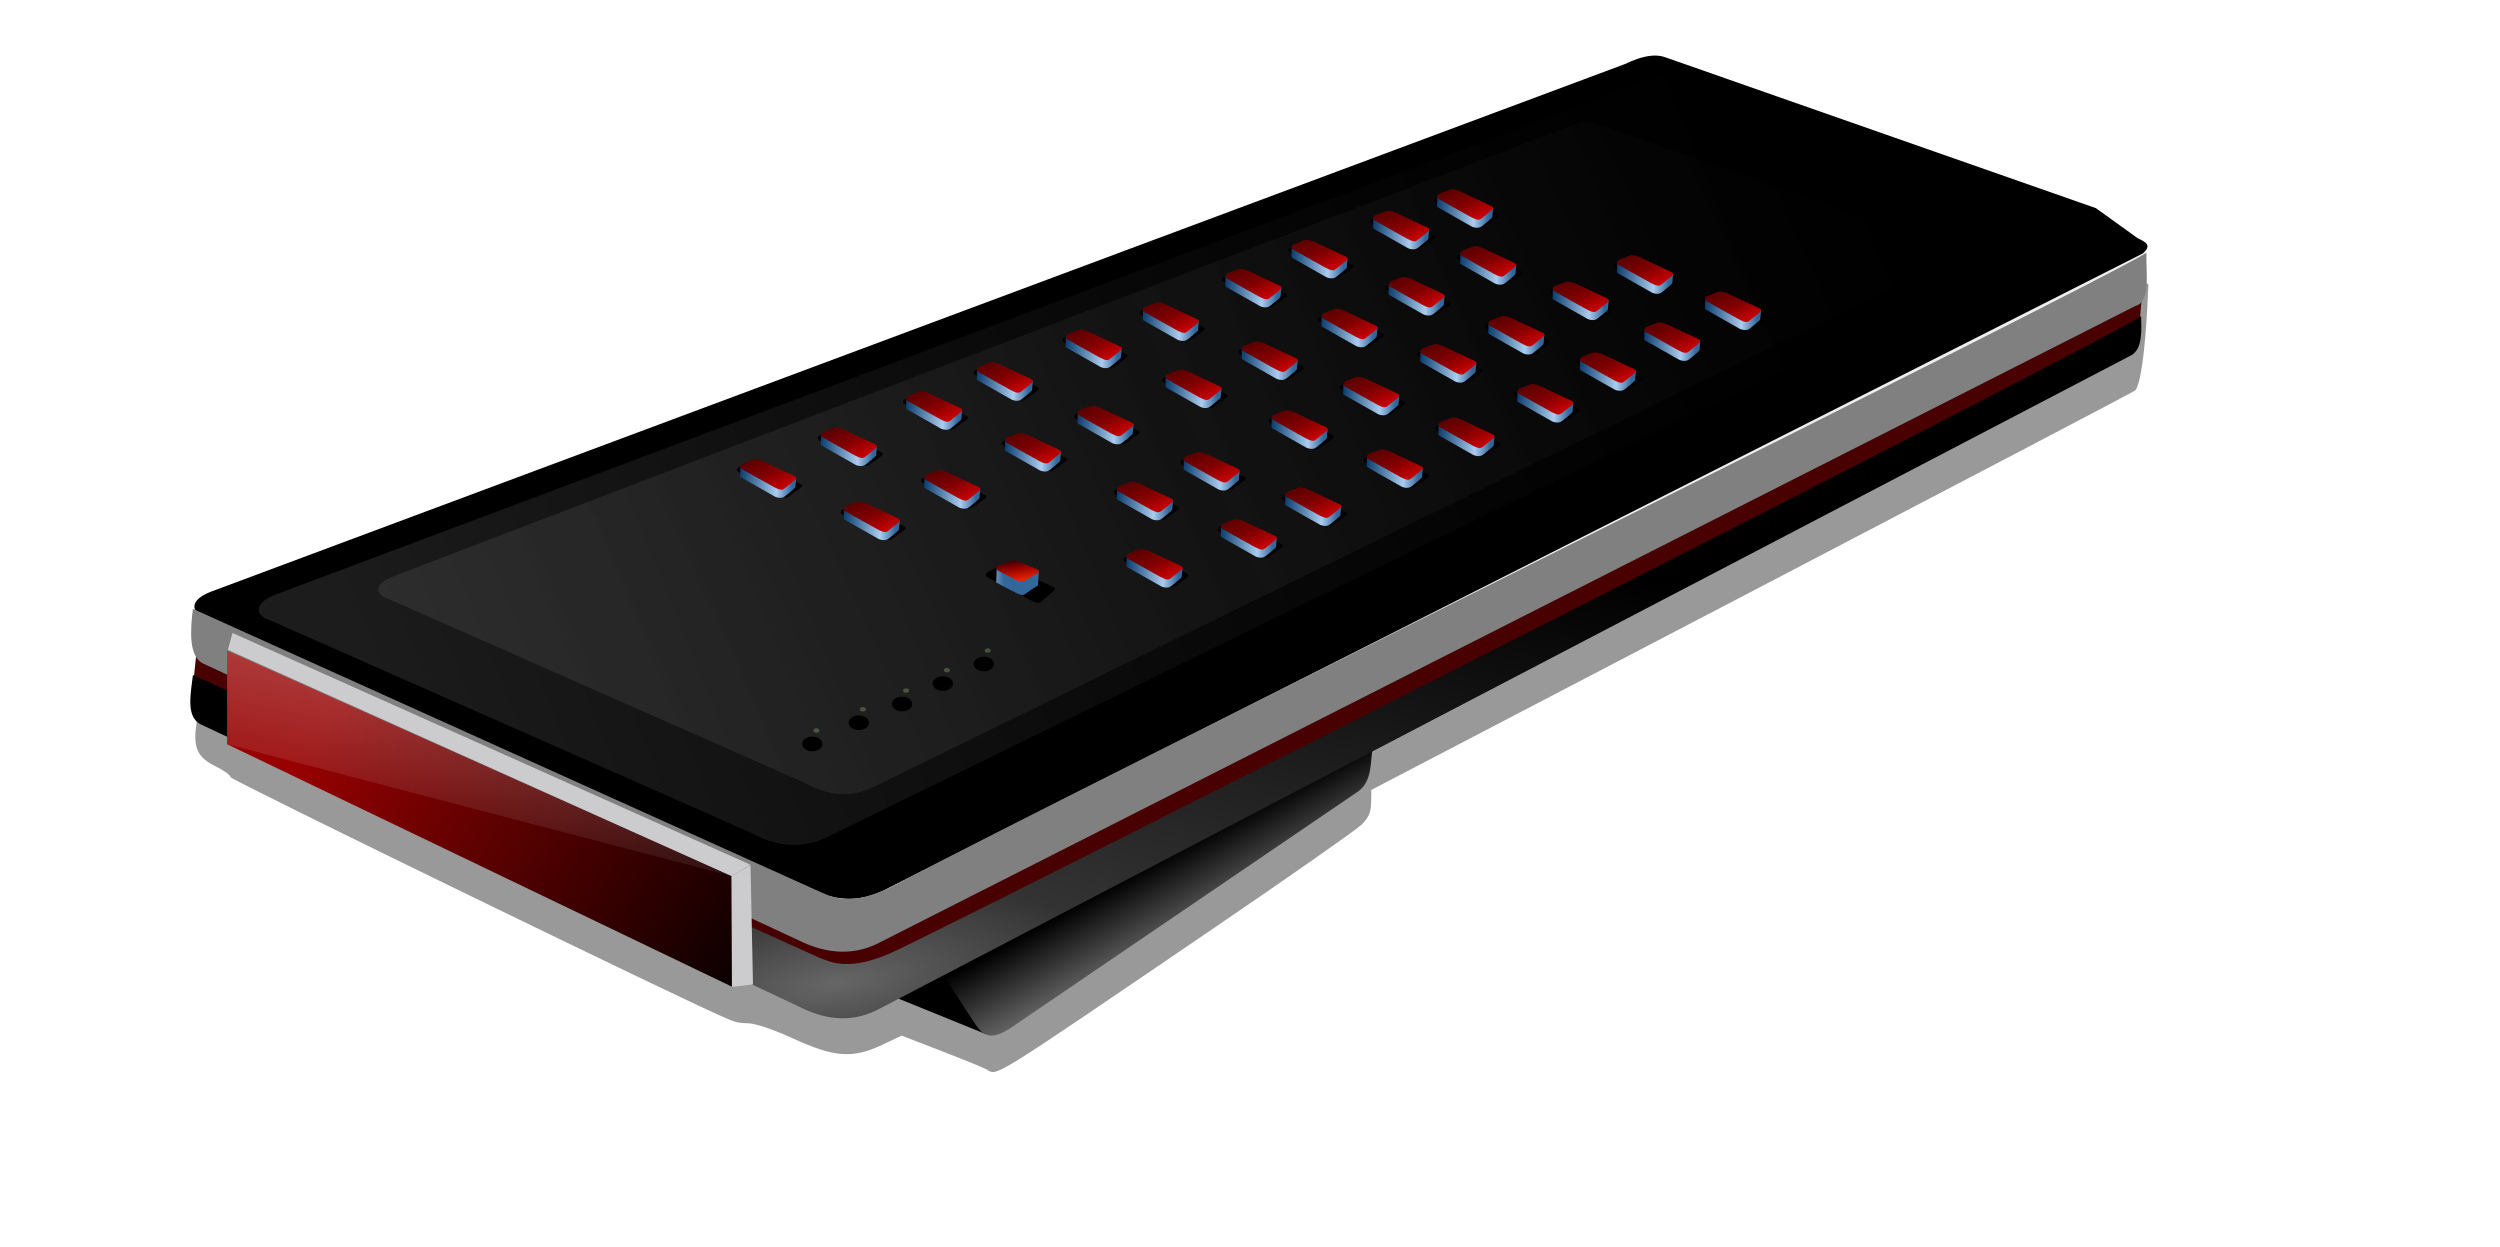 <?xml version="1.0"?>
<svg xmlns="http://www.w3.org/2000/svg" xmlns:xlink="http://www.w3.org/1999/xlink" width="383.207" height="191.217" viewBox="0 0 383.207 191.217">
  <defs>
    <linearGradient xlink:href="#f" id="Y" gradientUnits="userSpaceOnUse" x1="-8143.338" y1="10376.507" x2="-8146.092" y2="10370.561"/>
    <linearGradient id="k">
      <stop offset="0" stop-color="#b3b3b3"/>
      <stop offset="1" stop-color="#b3b3b3" stop-opacity="0"/>
    </linearGradient>
    <linearGradient id="f">
      <stop offset="0" stop-color="#c40000"/>
      <stop offset=".5" stop-color="maroon"/>
      <stop offset="1" stop-color="#5e0000"/>
    </linearGradient>
    <linearGradient id="h">
      <stop offset="0" stop-color="#ace"/>
      <stop offset="1" stop-color="#369"/>
    </linearGradient>
    <linearGradient id="a">
      <stop offset="0"/>
      <stop offset="1" stop-color="#666"/>
    </linearGradient>
    <linearGradient id="e">
      <stop offset="0" stop-color="#036"/>
      <stop offset=".726" stop-color="#ace"/>
      <stop offset="1" stop-color="#369"/>
    </linearGradient>
    <linearGradient id="i">
      <stop offset="0" stop-color="#fd3301"/>
      <stop offset=".543" stop-color="#980101"/>
      <stop offset="1"/>
    </linearGradient>
    <linearGradient id="b">
      <stop offset="0" stop-color="#666"/>
      <stop offset=".214" stop-color="#333"/>
      <stop offset="1"/>
    </linearGradient>
    <linearGradient id="g">
      <stop offset="0" stop-color="#98fc66"/>
      <stop offset=".341" stop-color="#4cab33"/>
      <stop offset="1"/>
    </linearGradient>
    <linearGradient id="c">
      <stop offset="0" stop-color="#980101"/>
      <stop offset="1"/>
    </linearGradient>
    <linearGradient id="d">
      <stop offset="0" stop-color="#eee"/>
      <stop offset="1" stop-color="#eee" stop-opacity="0"/>
    </linearGradient>
    <linearGradient xlink:href="#j" id="n" x1="-17072.264" y1="16584.051" x2="-16859.826" y2="16497.316" gradientUnits="userSpaceOnUse" gradientTransform="translate(-385.906 -237.577)"/>
    <linearGradient xlink:href="#a" id="m" gradientUnits="userSpaceOnUse" gradientTransform="matrix(.859 0 0 .859 -11815.831 7741.856)" x1="-6435.131" y1="10042.333" x2="-6428.293" y2="10054.64"/>
    <linearGradient xlink:href="#f" id="aS" gradientUnits="userSpaceOnUse" x1="-8143.338" y1="10376.507" x2="-8146.092" y2="10370.561"/>
    <linearGradient xlink:href="#c" id="q" gradientUnits="userSpaceOnUse" gradientTransform="matrix(.859 0 0 .859 -11815.831 7741.856)" x1="-6580.607" y1="10016.426" x2="-6500.52" y2="10066.844"/>
    <linearGradient xlink:href="#d" id="r" gradientUnits="userSpaceOnUse" gradientTransform="matrix(.859 0 0 .859 -11815.831 7741.856)" x1="-6536.882" y1="10005.941" x2="-6544.691" y2="10044.758"/>
    <linearGradient xlink:href="#f" id="aQ" gradientUnits="userSpaceOnUse" x1="-8143.338" y1="10376.507" x2="-8146.092" y2="10370.561"/>
    <linearGradient xlink:href="#f" id="t" gradientUnits="userSpaceOnUse" x1="-8143.338" y1="10376.507" x2="-8146.092" y2="10370.561"/>
    <linearGradient xlink:href="#f" id="aO" gradientUnits="userSpaceOnUse" x1="-8143.338" y1="10376.507" x2="-8146.092" y2="10370.561"/>
    <linearGradient xlink:href="#f" id="v" gradientUnits="userSpaceOnUse" x1="-8143.338" y1="10376.507" x2="-8146.092" y2="10370.561"/>
    <linearGradient xlink:href="#f" id="aM" gradientUnits="userSpaceOnUse" x1="-8143.338" y1="10376.507" x2="-8146.092" y2="10370.561"/>
    <linearGradient xlink:href="#f" id="x" gradientUnits="userSpaceOnUse" x1="-8143.338" y1="10376.507" x2="-8146.092" y2="10370.561"/>
    <linearGradient xlink:href="#f" id="aK" gradientUnits="userSpaceOnUse" x1="-8143.338" y1="10376.507" x2="-8146.092" y2="10370.561"/>
    <linearGradient xlink:href="#f" id="z" gradientUnits="userSpaceOnUse" x1="-8143.338" y1="10376.507" x2="-8146.092" y2="10370.561"/>
    <linearGradient xlink:href="#f" id="aI" gradientUnits="userSpaceOnUse" x1="-8143.338" y1="10376.507" x2="-8146.092" y2="10370.561"/>
    <linearGradient xlink:href="#f" id="B" gradientUnits="userSpaceOnUse" x1="-8143.338" y1="10376.507" x2="-8146.092" y2="10370.561"/>
    <linearGradient xlink:href="#f" id="aG" gradientUnits="userSpaceOnUse" x1="-8143.338" y1="10376.507" x2="-8146.092" y2="10370.561"/>
    <linearGradient xlink:href="#f" id="aE" gradientUnits="userSpaceOnUse" x1="-8143.338" y1="10376.507" x2="-8146.092" y2="10370.561"/>
    <linearGradient xlink:href="#f" id="aC" gradientUnits="userSpaceOnUse" x1="-8143.338" y1="10376.507" x2="-8146.092" y2="10370.561"/>
    <linearGradient xlink:href="#f" id="aA" gradientUnits="userSpaceOnUse" x1="-8143.338" y1="10376.507" x2="-8146.092" y2="10370.561"/>
    <linearGradient xlink:href="#f" id="ay" gradientUnits="userSpaceOnUse" x1="-8143.338" y1="10376.507" x2="-8146.092" y2="10370.561"/>
    <linearGradient xlink:href="#f" id="aw" gradientUnits="userSpaceOnUse" x1="-8143.338" y1="10376.507" x2="-8146.092" y2="10370.561"/>
    <linearGradient xlink:href="#i" id="I" gradientUnits="userSpaceOnUse" gradientTransform="matrix(.859 0 0 .859 -11815.831 7741.856)" x1="-6456.038" y1="9990.656" x2="-6456.885" y2="9985.287"/>
    <linearGradient xlink:href="#f" id="au" gradientUnits="userSpaceOnUse" x1="-8143.338" y1="10376.507" x2="-8146.092" y2="10370.561"/>
    <linearGradient xlink:href="#f" id="K" gradientUnits="userSpaceOnUse" x1="-8143.338" y1="10376.507" x2="-8146.092" y2="10370.561"/>
    <linearGradient xlink:href="#f" id="as" gradientUnits="userSpaceOnUse" x1="-8143.338" y1="10376.507" x2="-8146.092" y2="10370.561"/>
    <linearGradient xlink:href="#f" id="M" gradientUnits="userSpaceOnUse" x1="-8143.338" y1="10376.507" x2="-8146.092" y2="10370.561"/>
    <linearGradient xlink:href="#f" id="aq" gradientUnits="userSpaceOnUse" x1="-8143.338" y1="10376.507" x2="-8146.092" y2="10370.561"/>
    <linearGradient xlink:href="#f" id="O" gradientUnits="userSpaceOnUse" x1="-8143.338" y1="10376.507" x2="-8146.092" y2="10370.561"/>
    <linearGradient xlink:href="#f" id="ao" gradientUnits="userSpaceOnUse" x1="-8143.338" y1="10376.507" x2="-8146.092" y2="10370.561"/>
    <linearGradient xlink:href="#f" id="Q" gradientUnits="userSpaceOnUse" x1="-8143.338" y1="10376.507" x2="-8146.092" y2="10370.561"/>
    <linearGradient xlink:href="#f" id="am" gradientUnits="userSpaceOnUse" x1="-8143.338" y1="10376.507" x2="-8146.092" y2="10370.561"/>
    <linearGradient xlink:href="#f" id="S" gradientUnits="userSpaceOnUse" x1="-8143.338" y1="10376.507" x2="-8146.092" y2="10370.561"/>
    <linearGradient xlink:href="#f" id="ak" gradientUnits="userSpaceOnUse" x1="-8143.338" y1="10376.507" x2="-8146.092" y2="10370.561"/>
    <linearGradient xlink:href="#f" id="U" gradientUnits="userSpaceOnUse" x1="-8143.338" y1="10376.507" x2="-8146.092" y2="10370.561"/>
    <linearGradient xlink:href="#f" id="ai" gradientUnits="userSpaceOnUse" x1="-8143.338" y1="10376.507" x2="-8146.092" y2="10370.561"/>
    <linearGradient xlink:href="#f" id="W" gradientUnits="userSpaceOnUse" x1="-8143.338" y1="10376.507" x2="-8146.092" y2="10370.561"/>
    <linearGradient xlink:href="#f" id="ag" gradientUnits="userSpaceOnUse" x1="-8143.338" y1="10376.507" x2="-8146.092" y2="10370.561"/>
    <linearGradient id="j">
      <stop offset="0" stop-color="#fff"/>
      <stop offset="1" stop-color="#686868" stop-opacity="0"/>
    </linearGradient>
    <linearGradient xlink:href="#f" id="ae" gradientUnits="userSpaceOnUse" x1="-8143.338" y1="10376.507" x2="-8146.092" y2="10370.561"/>
    <linearGradient xlink:href="#f" id="aa" gradientUnits="userSpaceOnUse" x1="-8143.338" y1="10376.507" x2="-8146.092" y2="10370.561"/>
    <linearGradient xlink:href="#f" id="ac" gradientUnits="userSpaceOnUse" x1="-8143.338" y1="10376.507" x2="-8146.092" y2="10370.561"/>
    <linearGradient xlink:href="#k" id="o" x1="-17041.467" y1="16573.367" x2="-16848.514" y2="16485.375" gradientUnits="userSpaceOnUse" gradientTransform="translate(-385.906 -237.577)"/>
    <radialGradient xlink:href="#e" id="ab" gradientUnits="userSpaceOnUse" gradientTransform="matrix(1.94 .032 -.116 7.074 7183.773 -62744.024)" cx="-7283.898" cy="10368.887" fx="-7283.898" fy="10368.887" r="5.036"/>
    <radialGradient xlink:href="#e" id="Z" gradientUnits="userSpaceOnUse" gradientTransform="matrix(1.94 .032 -.116 7.074 7183.773 -62744.024)" cx="-7283.898" cy="10368.887" fx="-7283.898" fy="10368.887" r="5.036"/>
    <radialGradient xlink:href="#e" id="af" gradientUnits="userSpaceOnUse" gradientTransform="matrix(1.94 .032 -.116 7.074 7183.773 -62744.024)" cx="-7283.898" cy="10368.887" fx="-7283.898" fy="10368.887" r="5.036"/>
    <radialGradient xlink:href="#e" id="X" gradientUnits="userSpaceOnUse" gradientTransform="matrix(1.94 .032 -.116 7.074 7183.773 -62744.024)" cx="-7283.898" cy="10368.887" fx="-7283.898" fy="10368.887" r="5.036"/>
    <radialGradient xlink:href="#e" id="ah" gradientUnits="userSpaceOnUse" gradientTransform="matrix(1.94 .032 -.116 7.074 7183.773 -62744.024)" cx="-7283.898" cy="10368.887" fx="-7283.898" fy="10368.887" r="5.036"/>
    <radialGradient xlink:href="#e" id="V" gradientUnits="userSpaceOnUse" gradientTransform="matrix(1.94 .032 -.116 7.074 7183.773 -62744.024)" cx="-7283.898" cy="10368.887" fx="-7283.898" fy="10368.887" r="5.036"/>
    <radialGradient xlink:href="#e" id="aj" gradientUnits="userSpaceOnUse" gradientTransform="matrix(1.94 .032 -.116 7.074 7183.773 -62744.024)" cx="-7283.898" cy="10368.887" fx="-7283.898" fy="10368.887" r="5.036"/>
    <radialGradient xlink:href="#e" id="T" gradientUnits="userSpaceOnUse" gradientTransform="matrix(1.94 .032 -.116 7.074 7183.773 -62744.024)" cx="-7283.898" cy="10368.887" fx="-7283.898" fy="10368.887" r="5.036"/>
    <radialGradient xlink:href="#e" id="al" gradientUnits="userSpaceOnUse" gradientTransform="matrix(1.94 .032 -.116 7.074 7183.773 -62744.024)" cx="-7283.898" cy="10368.887" fx="-7283.898" fy="10368.887" r="5.036"/>
    <radialGradient xlink:href="#e" id="R" gradientUnits="userSpaceOnUse" gradientTransform="matrix(1.94 .032 -.116 7.074 7183.773 -62744.024)" cx="-7283.898" cy="10368.887" fx="-7283.898" fy="10368.887" r="5.036"/>
    <radialGradient xlink:href="#e" id="an" gradientUnits="userSpaceOnUse" gradientTransform="matrix(1.94 .032 -.116 7.074 7183.773 -62744.024)" cx="-7283.898" cy="10368.887" fx="-7283.898" fy="10368.887" r="5.036"/>
    <radialGradient xlink:href="#e" id="P" gradientUnits="userSpaceOnUse" gradientTransform="matrix(1.94 .032 -.116 7.074 7183.773 -62744.024)" cx="-7283.898" cy="10368.887" fx="-7283.898" fy="10368.887" r="5.036"/>
    <radialGradient xlink:href="#e" id="ap" gradientUnits="userSpaceOnUse" gradientTransform="matrix(1.94 .032 -.116 7.074 7183.773 -62744.024)" cx="-7283.898" cy="10368.887" fx="-7283.898" fy="10368.887" r="5.036"/>
    <radialGradient xlink:href="#e" id="N" gradientUnits="userSpaceOnUse" gradientTransform="matrix(1.94 .032 -.116 7.074 7183.773 -62744.024)" cx="-7283.898" cy="10368.887" fx="-7283.898" fy="10368.887" r="5.036"/>
    <radialGradient xlink:href="#e" id="ar" gradientUnits="userSpaceOnUse" gradientTransform="matrix(1.94 .032 -.116 7.074 7183.773 -62744.024)" cx="-7283.898" cy="10368.887" fx="-7283.898" fy="10368.887" r="5.036"/>
    <radialGradient xlink:href="#e" id="L" gradientUnits="userSpaceOnUse" gradientTransform="matrix(1.94 .032 -.116 7.074 7183.773 -62744.024)" cx="-7283.898" cy="10368.887" fx="-7283.898" fy="10368.887" r="5.036"/>
    <radialGradient xlink:href="#e" id="at" gradientUnits="userSpaceOnUse" gradientTransform="matrix(1.94 .032 -.116 7.074 7183.773 -62744.024)" cx="-7283.898" cy="10368.887" fx="-7283.898" fy="10368.887" r="5.036"/>
    <radialGradient xlink:href="#e" id="J" gradientUnits="userSpaceOnUse" gradientTransform="matrix(1.94 .032 -.116 7.074 7183.773 -62744.024)" cx="-7283.898" cy="10368.887" fx="-7283.898" fy="10368.887" r="5.036"/>
    <radialGradient xlink:href="#e" id="av" gradientUnits="userSpaceOnUse" gradientTransform="matrix(1.94 .032 -.116 7.074 7183.773 -62744.024)" cx="-7283.898" cy="10368.887" fx="-7283.898" fy="10368.887" r="5.036"/>
    <radialGradient xlink:href="#h" id="H" gradientUnits="userSpaceOnUse" gradientTransform="matrix(.74 -.008 .029 2.625 -12878.802 -9959.508)" cx="-6454.956" cy="9992.625" fx="-6454.956" fy="9992.625" r="3.792"/>
    <radialGradient xlink:href="#e" id="ax" gradientUnits="userSpaceOnUse" gradientTransform="matrix(1.94 .032 -.116 7.074 7183.773 -62744.024)" cx="-7283.898" cy="10368.887" fx="-7283.898" fy="10368.887" r="5.036"/>
    <radialGradient xlink:href="#e" id="ad" gradientUnits="userSpaceOnUse" gradientTransform="matrix(1.94 .032 -.116 7.074 7183.773 -62744.024)" cx="-7283.898" cy="10368.887" fx="-7283.898" fy="10368.887" r="5.036"/>
    <radialGradient xlink:href="#e" id="az" gradientUnits="userSpaceOnUse" gradientTransform="matrix(1.94 .032 -.116 7.074 7183.773 -62744.024)" cx="-7283.898" cy="10368.887" fx="-7283.898" fy="10368.887" r="5.036"/>
    <radialGradient xlink:href="#g" id="F" gradientUnits="userSpaceOnUse" gradientTransform="matrix(1.448 .578 -.442 1.106 8255.965 3608.374)" cx="-8158.273" cy="10418.117" fx="-8158.273" fy="10418.117" r="1.82"/>
    <radialGradient xlink:href="#e" id="aB" gradientUnits="userSpaceOnUse" gradientTransform="matrix(1.94 .032 -.116 7.074 7183.773 -62744.024)" cx="-7283.898" cy="10368.887" fx="-7283.898" fy="10368.887" r="5.036"/>
    <radialGradient xlink:href="#g" id="E" gradientUnits="userSpaceOnUse" gradientTransform="matrix(1.448 .578 -.442 1.106 8255.965 3608.374)" cx="-8158.273" cy="10418.117" fx="-8158.273" fy="10418.117" r="1.82"/>
    <radialGradient xlink:href="#e" id="aD" gradientUnits="userSpaceOnUse" gradientTransform="matrix(1.94 .032 -.116 7.074 7183.773 -62744.024)" cx="-7283.898" cy="10368.887" fx="-7283.898" fy="10368.887" r="5.036"/>
    <radialGradient xlink:href="#g" id="D" gradientUnits="userSpaceOnUse" gradientTransform="matrix(1.448 .578 -.442 1.106 8255.965 3608.374)" cx="-8158.273" cy="10418.117" fx="-8158.273" fy="10418.117" r="1.82"/>
    <radialGradient xlink:href="#e" id="aF" gradientUnits="userSpaceOnUse" gradientTransform="matrix(1.94 .032 -.116 7.074 7183.773 -62744.024)" cx="-7283.898" cy="10368.887" fx="-7283.898" fy="10368.887" r="5.036"/>
    <radialGradient xlink:href="#g" id="C" gradientUnits="userSpaceOnUse" gradientTransform="matrix(1.448 .578 -.442 1.106 8255.965 3608.374)" cx="-8158.273" cy="10418.117" fx="-8158.273" fy="10418.117" r="1.82"/>
    <radialGradient xlink:href="#e" id="aH" gradientUnits="userSpaceOnUse" gradientTransform="matrix(1.94 .032 -.116 7.074 7183.773 -62744.024)" cx="-7283.898" cy="10368.887" fx="-7283.898" fy="10368.887" r="5.036"/>
    <radialGradient xlink:href="#e" id="A" gradientUnits="userSpaceOnUse" gradientTransform="matrix(1.94 .032 -.116 7.074 7183.773 -62744.024)" cx="-7283.898" cy="10368.887" fx="-7283.898" fy="10368.887" r="5.036"/>
    <radialGradient xlink:href="#e" id="aJ" gradientUnits="userSpaceOnUse" gradientTransform="matrix(1.94 .032 -.116 7.074 7183.773 -62744.024)" cx="-7283.898" cy="10368.887" fx="-7283.898" fy="10368.887" r="5.036"/>
    <radialGradient xlink:href="#e" id="y" gradientUnits="userSpaceOnUse" gradientTransform="matrix(1.94 .032 -.116 7.074 7183.773 -62744.024)" cx="-7283.898" cy="10368.887" fx="-7283.898" fy="10368.887" r="5.036"/>
    <radialGradient xlink:href="#e" id="aL" gradientUnits="userSpaceOnUse" gradientTransform="matrix(1.94 .032 -.116 7.074 7183.773 -62744.024)" cx="-7283.898" cy="10368.887" fx="-7283.898" fy="10368.887" r="5.036"/>
    <radialGradient xlink:href="#e" id="w" gradientUnits="userSpaceOnUse" gradientTransform="matrix(1.94 .032 -.116 7.074 7183.773 -62744.024)" cx="-7283.898" cy="10368.887" fx="-7283.898" fy="10368.887" r="5.036"/>
    <radialGradient xlink:href="#e" id="aN" gradientUnits="userSpaceOnUse" gradientTransform="matrix(1.94 .032 -.116 7.074 7183.773 -62744.024)" cx="-7283.898" cy="10368.887" fx="-7283.898" fy="10368.887" r="5.036"/>
    <radialGradient xlink:href="#e" id="u" gradientUnits="userSpaceOnUse" gradientTransform="matrix(1.94 .032 -.116 7.074 7183.773 -62744.024)" cx="-7283.898" cy="10368.887" fx="-7283.898" fy="10368.887" r="5.036"/>
    <radialGradient xlink:href="#e" id="aP" gradientUnits="userSpaceOnUse" gradientTransform="matrix(1.94 .032 -.116 7.074 7183.773 -62744.024)" cx="-7283.898" cy="10368.887" fx="-7283.898" fy="10368.887" r="5.036"/>
    <radialGradient xlink:href="#e" id="s" gradientUnits="userSpaceOnUse" gradientTransform="matrix(1.94 .032 -.116 7.074 7183.773 -62744.024)" cx="-7283.898" cy="10368.887" fx="-7283.898" fy="10368.887" r="5.036"/>
    <radialGradient xlink:href="#e" id="aR" gradientUnits="userSpaceOnUse" gradientTransform="matrix(1.94 .032 -.116 7.074 7183.773 -62744.024)" cx="-7283.898" cy="10368.887" fx="-7283.898" fy="10368.887" r="5.036"/>
    <radialGradient xlink:href="#b" id="p" gradientUnits="userSpaceOnUse" gradientTransform="matrix(1.056 -.157 .052 .349 -11064.81 11817.309)" cx="-6489.148" cy="10167.91" fx="-6489.148" fy="10167.91" r="174.084"/>
    <radialGradient xlink:href="#g" id="G" gradientUnits="userSpaceOnUse" gradientTransform="matrix(1.448 .578 -.442 1.106 8255.965 3608.374)" cx="-8158.273" cy="10418.117" fx="-8158.273" fy="10418.117" r="1.82"/>
    <filter id="l" color-interpolation-filters="sRGB">
      <feGaussianBlur stdDeviation="1.346"/>
    </filter>
  </defs>
  <path d="M-17365.444 16397.986c-.418-.244-3.522-1.513-6.899-2.819l-6.14-2.376-2.97 1.408c-4.513 2.14-7.328 1.94-13.679-.971-3.085-1.414-5.812-2.331-6.93-2.331-1.978-.02-2.555-.481-3.281-.754-4.047-1.547-75.995-36.535-75.995-36.956 0-.303-1.031-1.052-2.29-1.664-2.788-1.354-3.491-2.878-2.957-6.416.211-1.398.396-4.753.412-7.455.02-3.666.22-5.106.786-5.671.699-.696 217.043-81.752 221.251-82.894 1.727-.469 4.281.341 35.408 11.238 32.454 11.361 33.673 11.835 37.452 14.54l3.906 2.796-.167 3.352c-.362 7.244-1.12 12.357-1.916 12.919-.432.306-26.941 14.2-58.909 30.877l-58.123 30.323-.03 1.956c-.02 1.481-.388 2.309-1.518 3.409-.822.799-11.286 8.118-23.255 16.265-34.009 23.149-32.485 22.202-34.161 21.224z" opacity=".629" filter="url(#l)" transform="translate(17516.688 -16234.049)"/>
  <path d="M135.182 152.041l15.939 6.475-7.472-11.456z"/>
  <path d="M-17372.288 16383.149l4.483 6.973c1.222 1.724 2.078 4.042 5.852 1.619l53.419-36.36c2.255-1.596 1.868-4.649 2.242-6.599z" fill="url(#m)" transform="translate(17516.688 -16234.049)"/>
  <path d="M32.458 91.366l-3.23 3.817 101.604 45.223 197.629-98.961.587-3.818-2.936-.293-195.867 98.961z" fill="#eee"/>
  <path d="M30.084 100.32l-.447 4.248 97.929 46.729 5.142-.671L327.896 50.238l.447-5.143L134.05 142.8h-6.931z" fill="#480000"/>
  <path d="M32.303 90.705c-3.361 1.303-3.057 3.188-.781 3.908l92.073 41.281c4.816 2.678 8.852 2.234 12.506.26l192.344-97.298c1.524-1.292.345-1.81-.782-2.345l-6.405-4.609L255.287 8.79c-1.388-.523-3.314-.373-6.254 1.043z"/>
  <path d="M-17474.527 16325.213c-3.362 1.303-3.058 3.188-.782 3.908l73.734 32.569c4.816 2.678 8.852 2.234 12.506.26l192.802-94.317c1.524-1.292.345-1.811-.781-2.345l-58.623-20.844c-1.387-.523-3.313-.374-6.253 1.043z" opacity=".111" fill="url(#n)" transform="translate(17516.688 -16234.049)"/>
  <path d="M-17456.517 16322.431c-2.924 1.134-2.66 2.774-.68 3.399l64.127 28.327c4.19 2.329 7.7 1.943 10.877.226l164.326-80.515c1.326-1.123.3-1.575-.68-2.04l-53.399-18.818c-1.207-.455-2.882-.324-5.438.907z" opacity=".115" fill="url(#o)" transform="translate(17516.688 -16234.049)"/>
  <path d="M29.572 93.328c-.387 3.097-.696 7.125 1.449 8.326l91.427 42.492c4.599 2.296 8.853 2.234 12.506.26L327.338 46.89c2.429-.623 1.554-5.326 1.676-8.15-5.729 3.954-167.906 84.099-191.318 96.658-7.661 4.11-10.478 1.857-12.221 1.203z" fill="gray"/>
  <path d="M-17487.116 16337.521c-.387 3.096-1.032 6.317 1.113 7.518l91.763 43.299c4.903 2.478 8.853 2.234 12.506.26l191.556-100c2.035-.932 1.71-4.207 1.686-6.088-5.729 3.954-166.609 85.459-190.5 97.08-7.552 3.674-10.478 1.857-12.221 1.204z" fill="url(#p)" transform="translate(17516.688 -16234.049)"/>
  <path d="M-17481.878 16333.78l77.388 34.577v16.936l-77.388-37.165z" fill="url(#q)" transform="translate(17516.688 -16234.049)"/>
  <path d="M34.928 99.613l.706-2.588 79.386 35.519-2.883 1.732z" fill="#cccccf"/>
  <path d="M112.115 134.28l.08 16.999 3.223-.386-.375-18.307z" fill="#cccccf"/>
  <path d="M-17481.878 16333.78l77.388 34.577-77.388-20.229z" opacity=".296" fill="url(#r)" transform="translate(17516.688 -16234.049)"/>
  <path d="M181.43 70.435l1.808-.746c.411-.09.964.126 1.374.315l6.053 3.055c.524.26.15.478 0 .614l-1.787 1.304c-.433.36-.869.144-1.586-.245l-6.123-3.49c-.338-.188-.322-.638.26-.808z"/>
  <path d="M-8149.481 10372.162l-.039 1.696c0 .245.158.297.158.297l6.025 3.422s1.109.57 1.884-.09c.554-.477 1.81-1.405 1.797-1.626l.148-1.63-2.775 1.784z" fill="url(#s)" transform="matrix(.859 0 0 .859 7181.858 -8839.338)"/>
  <path d="M-8148.93 10371.642l1.791-.682c.496-.135 1.182.109 1.695.315l5.592 2.636c.655.301.212.601.04.787l-1.726 1.395c-.504.488-1.049.24-1.95-.213l-5.704-3.187c-.424-.22-.435-.799.262-1.052z" fill="url(#t)" transform="matrix(.859 0 0 .859 7181.858 -8839.338)"/>
  <path d="M171.218 74.993l1.81-.746c.41-.09.963.126 1.373.315l6.053 3.055c.524.26.15.478 0 .614l-1.787 1.304c-.433.36-.869.144-1.586-.245l-6.123-3.49c-.338-.188-.322-.638.26-.808z"/>
  <path d="M-8149.481 10372.162l-.039 1.696c0 .245.158.297.158.297l6.025 3.422s1.109.57 1.884-.09c.554-.477 1.81-1.405 1.797-1.626l.148-1.63-2.775 1.784z" fill="url(#u)" transform="matrix(.859 0 0 .859 7171.647 -8834.78)"/>
  <path d="M-8148.93 10371.642l1.791-.682c.496-.135 1.182.109 1.695.315l5.592 2.636c.655.301.212.601.04.787l-1.726 1.395c-.504.488-1.049.24-1.95-.213l-5.704-3.187c-.424-.22-.435-.799.262-1.052z" fill="url(#v)" transform="matrix(.859 0 0 .859 7171.647 -8834.78)"/>
  <path d="M129.343 78.034l1.81-.746c.41-.09.963.126 1.373.315l6.053 3.055c.524.26.15.478 0 .614l-1.787 1.304c-.433.36-.869.144-1.586-.245l-6.123-3.49c-.338-.188-.322-.638.26-.808z"/>
  <path d="M-8149.481 10372.162l-.039 1.696c0 .245.158.297.158.297l6.025 3.422s1.109.57 1.884-.09c.554-.477 1.81-1.405 1.797-1.626l.148-1.63-2.775 1.784z" fill="url(#w)" transform="matrix(.859 0 0 .859 7129.772 -8831.738)"/>
  <path d="M-8148.93 10371.642l1.791-.682c.496-.135 1.182.109 1.695.315l5.592 2.636c.655.301.212.601.04.787l-1.726 1.395c-.504.488-1.049.24-1.95-.213l-5.704-3.187c-.424-.22-.435-.799.262-1.052z" fill="url(#x)" transform="matrix(.859 0 0 .859 7129.772 -8831.738)"/>
  <path d="M210.48 33.46l1.81-.746c.41-.09.963.126 1.373.315l6.053 3.055c.524.26.15.478 0 .614l-1.787 1.304c-.433.36-.869.144-1.586-.245l-6.123-3.49c-.338-.188-.322-.638.26-.808z"/>
  <path d="M-8149.481 10372.162l-.039 1.696c0 .245.158.297.158.297l6.025 3.422s1.109.57 1.884-.09c.554-.477 1.81-1.405 1.797-1.626l.148-1.63-2.775 1.784z" fill="url(#y)" transform="matrix(.859 0 0 .859 7210.91 -8876.313)"/>
  <path d="M-8148.93 10371.642l1.791-.682c.496-.135 1.182.109 1.695.315l5.592 2.636c.655.301.212.601.04.787l-1.726 1.395c-.504.488-1.049.24-1.95-.213l-5.704-3.187c-.424-.22-.435-.799.262-1.052z" fill="url(#z)" transform="matrix(.859 0 0 .859 7210.91 -8876.313)"/>
  <path d="M220.278 30.156l1.81-.746c.41-.09.963.126 1.373.315l6.053 3.055c.524.26.15.478 0 .614l-1.787 1.304c-.433.36-.869.144-1.586-.245l-6.123-3.49c-.338-.188-.322-.638.26-.808z"/>
  <path d="M-8149.481 10372.162l-.039 1.696c0 .245.158.297.158.297l6.025 3.422s1.109.57 1.884-.09c.554-.477 1.81-1.405 1.797-1.626l.148-1.63-2.775 1.784z" fill="url(#A)" transform="matrix(.859 0 0 .859 7220.707 -8879.617)"/>
  <path d="M-8148.93 10371.642l1.791-.682c.496-.135 1.182.109 1.695.315l5.592 2.636c.655.301.212.601.04.787l-1.726 1.395c-.504.488-1.049.24-1.95-.213l-5.704-3.187c-.424-.22-.435-.799.262-1.052z" fill="url(#B)" transform="matrix(.859 0 0 .859 7220.707 -8879.617)"/>
  <g transform="matrix(.859 0 0 .859 5707.985 -8495.445)">
    <ellipse ry="1.31" rx="1.82" cy="10418.921" cx="-8157.921" transform="translate(1666.256 -400.029)" fill="url(#C)"/>
    <ellipse ry="1.31" rx="1.82" cy="10418.921" cx="-8157.921" transform="matrix(.299 0 0 .299 -4051.725 6901.238)" opacity=".243" fill="#cf9"/>
  </g>
  <g transform="matrix(.859 0 0 .859 5714.613 -8498.321)">
    <ellipse ry="1.31" rx="1.82" cy="10418.921" cx="-8157.921" transform="translate(1666.256 -400.029)" fill="url(#D)"/>
    <ellipse ry="1.31" rx="1.82" cy="10418.921" cx="-8157.921" transform="matrix(.299 0 0 .299 -4051.725 6901.238)" opacity=".243" fill="#cf9"/>
  </g>
  <g transform="matrix(.859 0 0 .859 5720.866 -8501.448)">
    <ellipse ry="1.31" rx="1.82" cy="10418.921" cx="-8157.921" transform="translate(1666.256 -400.029)" fill="url(#E)"/>
    <ellipse ry="1.31" rx="1.82" cy="10418.921" cx="-8157.921" transform="matrix(.299 0 0 .299 -4051.725 6901.238)" opacity=".243" fill="#cf9"/>
  </g>
  <g transform="matrix(.859 0 0 .859 5727.119 -8504.449)">
    <ellipse ry="1.31" rx="1.82" cy="10418.921" cx="-8157.921" transform="translate(1666.256 -400.029)" fill="url(#F)"/>
    <ellipse ry="1.31" rx="1.82" cy="10418.921" cx="-8157.921" transform="matrix(.299 0 0 .299 -4051.725 6901.238)" opacity=".243" fill="#cf9"/>
  </g>
  <g transform="matrix(.859 0 0 .859 5700.857 -8492.193)">
    <ellipse ry="1.31" rx="1.82" cy="10418.921" cx="-8157.921" transform="translate(1666.256 -400.029)" fill="url(#G)"/>
    <ellipse ry="1.31" rx="1.82" cy="10418.921" cx="-8157.921" transform="matrix(.299 0 0 .299 -4051.725 6901.238)" opacity=".243" fill="#cf9"/>
  </g>
  <path d="M151.592 87.584l1.85-.921c.426-.116 1.016.09 1.456.27l6.508 3.032c.562.259.182.517.04.676l-1.796 1.534c-.432.42-.9.207-1.674-.183l-6.605-3.505c-.364-.189-.373-.686.226-.904z"/>
  <path d="M-17363.909 16321.121l-.08 2.202c.594.341 1.131.634 3.116 1.642.708.299.953.49 1.619-.08.476-.41 1.684-.99 1.673-1.18l.146-2.188-2.509 1.671z" fill="url(#H)" transform="translate(17516.688 -16234.049)"/>
  <path d="M-17363.469 16320.611l1.85-.633c.426-.116 1.016.09 1.456.271l2.426 1.063c.563.259.182.516.03.676l-1.843 1.03c-.51.284-.901.206-1.675-.183l-2.475-1.321c-.363-.189-.373-.686.226-.904z" fill="url(#I)" transform="translate(17516.688 -16234.049)"/>
  <path d="M141.674 73.215l1.81-.746c.41-.09.963.126 1.373.315l6.053 3.055c.524.26.15.478 0 .614l-1.787 1.304c-.433.36-.869.144-1.586-.245l-6.123-3.49c-.338-.188-.322-.638.26-.808z"/>
  <path d="M-8149.481 10372.162l-.039 1.696c0 .245.158.297.158.297l6.025 3.422s1.109.57 1.884-.09c.554-.477 1.81-1.405 1.797-1.626l.148-1.63-2.775 1.784z" fill="url(#J)" transform="matrix(.859 0 0 .859 7142.103 -8836.558)"/>
  <path d="M-8148.93 10371.642l1.791-.682c.496-.135 1.182.109 1.695.315l5.592 2.636c.655.301.212.601.04.787l-1.726 1.395c-.504.488-1.049.24-1.95-.213l-5.704-3.187c-.424-.22-.435-.799.262-1.052z" fill="url(#K)" transform="matrix(.859 0 0 .859 7142.103 -8836.558)"/>
  <path d="M154.045 67.516l1.81-.746c.41-.09.963.126 1.373.315l6.053 3.055c.524.26.15.478 0 .614l-1.787 1.304c-.433.36-.869.144-1.586-.245l-6.123-3.49c-.338-.188-.322-.638.26-.808z"/>
  <path d="M-8149.481 10372.162l-.039 1.696c0 .245.158.297.158.297l6.025 3.422s1.109.57 1.884-.09c.554-.477 1.81-1.405 1.797-1.626l.148-1.63-2.775 1.784z" fill="url(#L)" transform="matrix(.859 0 0 .859 7154.474 -8842.257)"/>
  <path d="M-8148.93 10371.642l1.791-.682c.496-.135 1.182.109 1.695.315l5.592 2.636c.655.301.212.601.04.787l-1.726 1.395c-.504.488-1.049.24-1.95-.213l-5.704-3.187c-.424-.22-.435-.799.262-1.052z" fill="url(#M)" transform="matrix(.859 0 0 .859 7154.474 -8842.257)"/>
  <path d="M165.165 63.345l1.81-.746c.41-.09.963.126 1.373.315l6.053 3.055c.524.26.15.478 0 .614l-1.787 1.304c-.433.36-.869.144-1.586-.245l-6.123-3.49c-.338-.188-.322-.638.26-.808z"/>
  <path d="M-8149.481 10372.162l-.039 1.696c0 .245.158.297.158.297l6.025 3.422s1.109.57 1.884-.09c.554-.477 1.81-1.405 1.797-1.626l.148-1.63-2.775 1.784z" fill="url(#N)" transform="matrix(.859 0 0 .859 7165.594 -8846.427)"/>
  <path d="M-8148.93 10371.642l1.791-.682c.496-.135 1.182.109 1.695.315l5.592 2.636c.655.301.212.601.04.787l-1.726 1.395c-.504.488-1.049.24-1.95-.213l-5.704-3.187c-.424-.22-.435-.799.262-1.052z" fill="url(#O)" transform="matrix(.859 0 0 .859 7165.594 -8846.427)"/>
  <path d="M178.65 57.785l1.808-.746c.411-.09.964.126 1.374.315l6.053 3.055c.524.26.15.478 0 .614l-1.787 1.304c-.433.36-.869.144-1.586-.245l-6.123-3.49c-.338-.188-.322-.638.26-.808z"/>
  <path d="M-8149.481 10372.162l-.039 1.696c0 .245.158.297.158.297l6.025 3.422s1.109.57 1.884-.09c.554-.477 1.81-1.405 1.797-1.626l.148-1.63-2.775 1.784z" fill="url(#P)" transform="matrix(.859 0 0 .859 7179.078 -8851.987)"/>
  <path d="M-8148.93 10371.642l1.791-.682c.496-.135 1.182.109 1.695.315l5.592 2.636c.655.301.212.601.04.787l-1.726 1.395c-.504.488-1.049.24-1.95-.213l-5.704-3.187c-.424-.22-.435-.799.262-1.052z" fill="url(#Q)" transform="matrix(.859 0 0 .859 7179.078 -8851.987)"/>
  <path d="M190.325 53.476l1.81-.746c.41-.09.963.126 1.373.315l6.053 3.055c.524.26.15.478 0 .614l-1.787 1.304c-.433.36-.869.144-1.586-.245l-6.123-3.49c-.338-.188-.322-.638.26-.808z"/>
  <path d="M-8149.481 10372.162l-.039 1.696c0 .245.158.297.158.297l6.025 3.422s1.109.57 1.884-.09c.554-.477 1.81-1.405 1.797-1.626l.148-1.63-2.775 1.784z" fill="url(#R)" transform="matrix(.859 0 0 .859 7190.754 -8856.296)"/>
  <path d="M-8148.93 10371.642l1.791-.682c.496-.135 1.182.109 1.695.315l5.592 2.636c.655.301.212.601.04.787l-1.726 1.395c-.504.488-1.049.24-1.95-.213l-5.704-3.187c-.424-.22-.435-.799.262-1.052z" fill="url(#S)" transform="matrix(.859 0 0 .859 7190.754 -8856.296)"/>
  <path d="M202.557 48.472l1.81-.746c.41-.09.963.126 1.373.315l6.053 3.055c.524.26.15.478 0 .614l-1.787 1.304c-.433.36-.869.144-1.586-.245l-6.123-3.49c-.338-.188-.322-.638.26-.808z"/>
  <path d="M-8149.481 10372.162l-.039 1.696c0 .245.158.297.158.297l6.025 3.422s1.109.57 1.884-.09c.554-.477 1.81-1.405 1.797-1.626l.148-1.63-2.775 1.784z" fill="url(#T)" transform="matrix(.859 0 0 .859 7202.986 -8861.3)"/>
  <path d="M-8148.93 10371.642l1.791-.682c.496-.135 1.182.109 1.695.315l5.592 2.636c.655.301.212.601.04.787l-1.726 1.395c-.504.488-1.049.24-1.95-.213l-5.704-3.187c-.424-.22-.435-.799.262-1.052z" fill="url(#U)" transform="matrix(.859 0 0 .859 7202.986 -8861.3)"/>
  <path d="M212.844 43.607l1.81-.746c.41-.09.963.126 1.373.315l6.053 3.055c.524.26.15.478 0 .614l-1.787 1.304c-.433.36-.869.144-1.586-.245l-6.123-3.49c-.338-.188-.322-.638.26-.808z"/>
  <path d="M-8149.481 10372.162l-.039 1.696c0 .245.158.297.158.297l6.025 3.422s1.109.57 1.884-.09c.554-.477 1.81-1.405 1.797-1.626l.148-1.63-2.775 1.784z" fill="url(#V)" transform="matrix(.859 0 0 .859 7213.273 -8866.166)"/>
  <path d="M-8148.93 10371.642l1.791-.682c.496-.135 1.182.109 1.695.315l5.592 2.636c.655.301.212.601.04.787l-1.726 1.395c-.504.488-1.049.24-1.95-.213l-5.704-3.187c-.424-.22-.435-.799.262-1.052z" fill="url(#W)" transform="matrix(.859 0 0 .859 7213.273 -8866.166)"/>
  <g>
    <path d="M223.825 38.88l1.81-.745c.41-.09.963.126 1.373.315l6.053 3.055c.524.26.15.478 0 .614l-1.787 1.304c-.433.36-.869.144-1.586-.245l-6.123-3.49c-.338-.188-.322-.638.26-.808z"/>
    <path d="M-8149.481 10372.162l-.039 1.696c0 .245.158.297.158.297l6.025 3.422s1.109.57 1.884-.09c.554-.477 1.81-1.405 1.797-1.626l.148-1.63-2.775 1.784z" fill="url(#X)" transform="matrix(.859 0 0 .859 7224.254 -8870.892)"/>
    <path d="M-8148.93 10371.642l1.791-.682c.496-.135 1.182.109 1.695.315l5.592 2.636c.655.301.212.601.04.787l-1.726 1.395c-.504.488-1.049.24-1.95-.213l-5.704-3.187c-.424-.22-.435-.799.262-1.052z" fill="url(#Y)" transform="matrix(.859 0 0 .859 7224.254 -8870.892)"/>
  </g>
  <g>
    <path d="M197.97 37.908l1.81-.746c.41-.09.963.126 1.373.315l6.053 3.055c.524.26.15.478 0 .614l-1.787 1.304c-.433.36-.869.144-1.586-.245l-6.123-3.49c-.338-.188-.322-.638.26-.808z"/>
    <path d="M-8149.481 10372.162l-.039 1.696c0 .245.158.297.158.297l6.025 3.422s1.109.57 1.884-.09c.554-.477 1.81-1.405 1.797-1.626l.148-1.63-2.775 1.784z" fill="url(#Z)" transform="matrix(.859 0 0 .859 7198.4 -8871.865)"/>
    <path d="M-8148.93 10371.642l1.791-.682c.496-.135 1.182.109 1.695.315l5.592 2.636c.655.301.212.601.04.787l-1.726 1.395c-.504.488-1.049.24-1.95-.213l-5.704-3.187c-.424-.22-.435-.799.262-1.052z" fill="url(#aa)" transform="matrix(.859 0 0 .859 7198.4 -8871.865)"/>
  </g>
  <g>
    <path d="M187.823 42.356l1.81-.746c.41-.09.963.126 1.373.315l6.053 3.055c.524.26.15.478 0 .614l-1.787 1.304c-.433.36-.869.144-1.586-.245l-6.123-3.49c-.338-.188-.322-.638.26-.808z"/>
    <path d="M-8149.481 10372.162l-.039 1.696c0 .245.158.297.158.297l6.025 3.422s1.109.57 1.884-.09c.554-.477 1.81-1.405 1.797-1.626l.148-1.63-2.775 1.784z" fill="url(#ab)" transform="matrix(.859 0 0 .859 7188.252 -8867.417)"/>
    <path d="M-8148.93 10371.642l1.791-.682c.496-.135 1.182.109 1.695.315l5.592 2.636c.655.301.212.601.04.787l-1.726 1.395c-.504.488-1.049.24-1.95-.213l-5.704-3.187c-.424-.22-.435-.799.262-1.052z" fill="url(#ac)" transform="matrix(.859 0 0 .859 7188.252 -8867.417)"/>
  </g>
  <g>
    <path d="M175.174 47.5l1.81-.747c.41-.09.963.126 1.373.315l6.053 3.055c.524.26.15.478 0 .614l-1.787 1.304c-.433.36-.869.144-1.586-.245l-6.123-3.49c-.338-.188-.322-.638.26-.808z"/>
    <path d="M-8149.481 10372.162l-.039 1.696c0 .245.158.297.158.297l6.025 3.422s1.109.57 1.884-.09c.554-.477 1.81-1.405 1.797-1.626l.148-1.63-2.775 1.784z" fill="url(#ad)" transform="matrix(.859 0 0 .859 7175.603 -8862.274)"/>
    <path d="M-8148.93 10371.642l1.791-.682c.496-.135 1.182.109 1.695.315l5.592 2.636c.655.301.212.601.04.787l-1.726 1.395c-.504.488-1.049.24-1.95-.213l-5.704-3.187c-.424-.22-.435-.799.262-1.052z" fill="url(#ae)" transform="matrix(.859 0 0 .859 7175.603 -8862.274)"/>
  </g>
  <g>
    <path d="M163.358 51.67l1.81-.747c.41-.09.963.126 1.373.315l6.053 3.055c.524.26.15.478 0 .614l-1.787 1.304c-.433.36-.869.144-1.586-.245l-6.123-3.49c-.338-.188-.322-.638.26-.808z"/>
    <path d="M-8149.481 10372.162l-.039 1.696c0 .245.158.297.158.297l6.025 3.422s1.109.57 1.884-.09c.554-.477 1.81-1.405 1.797-1.626l.148-1.63-2.775 1.784z" fill="url(#af)" transform="matrix(.859 0 0 .859 7163.787 -8858.103)"/>
    <path d="M-8148.93 10371.642l1.791-.682c.496-.135 1.182.109 1.695.315l5.592 2.636c.655.301.212.601.04.787l-1.726 1.395c-.504.488-1.049.24-1.95-.213l-5.704-3.187c-.424-.22-.435-.799.262-1.052z" fill="url(#ag)" transform="matrix(.859 0 0 .859 7163.787 -8858.103)"/>
  </g>
  <g>
    <path d="M149.736 56.673l1.81-.746c.41-.09.963.126 1.373.315l6.053 3.055c.524.26.15.478 0 .614l-1.787 1.304c-.433.36-.869.144-1.586-.245l-6.123-3.49c-.338-.188-.322-.638.26-.808z"/>
    <path d="M-8149.481 10372.162l-.039 1.696c0 .245.158.297.158.297l6.025 3.422s1.109.57 1.884-.09c.554-.477 1.81-1.405 1.797-1.626l.148-1.63-2.775 1.784z" fill="url(#ah)" transform="matrix(.859 0 0 .859 7150.165 -8853.1)"/>
    <path d="M-8148.93 10371.642l1.791-.682c.496-.135 1.182.109 1.695.315l5.592 2.636c.655.301.212.601.04.787l-1.726 1.395c-.504.488-1.049.24-1.95-.213l-5.704-3.187c-.424-.22-.435-.799.262-1.052z" fill="url(#ai)" transform="matrix(.859 0 0 .859 7150.165 -8853.1)"/>
  </g>
  <g>
    <path d="M138.894 61.121l1.81-.746c.41-.09.963.126 1.373.315l6.053 3.055c.524.26.15.478 0 .614l-1.787 1.304c-.433.36-.869.144-1.586-.245l-6.123-3.49c-.338-.188-.322-.638.26-.808z"/>
    <path d="M-8149.481 10372.162l-.039 1.696c0 .245.158.297.158.297l6.025 3.422s1.109.57 1.884-.09c.554-.477 1.81-1.405 1.797-1.626l.148-1.63-2.775 1.784z" fill="url(#aj)" transform="matrix(.859 0 0 .859 7139.323 -8848.651)"/>
    <path d="M-8148.93 10371.642l1.791-.682c.496-.135 1.182.109 1.695.315l5.592 2.636c.655.301.212.601.04.787l-1.726 1.395c-.504.488-1.049.24-1.95-.213l-5.704-3.187c-.424-.22-.435-.799.262-1.052z" fill="url(#ak)" transform="matrix(.859 0 0 .859 7139.323 -8848.651)"/>
  </g>
  <g>
    <path d="M125.827 66.682l1.81-.746c.41-.09.963.126 1.373.315l6.053 3.055c.524.26.15.478 0 .614l-1.787 1.304c-.433.36-.869.144-1.586-.245l-6.123-3.49c-.338-.188-.322-.638.26-.808z"/>
    <path d="M-8149.481 10372.162l-.039 1.696c0 .245.158.297.158.297l6.025 3.422s1.109.57 1.884-.09c.554-.477 1.81-1.405 1.797-1.626l.148-1.63-2.775 1.784z" fill="url(#al)" transform="matrix(.859 0 0 .859 7126.256 -8843.091)"/>
    <path d="M-8148.93 10371.642l1.791-.682c.496-.135 1.182.109 1.695.315l5.592 2.636c.655.301.212.601.04.787l-1.726 1.395c-.504.488-1.049.24-1.95-.213l-5.704-3.187c-.424-.22-.435-.799.262-1.052z" fill="url(#am)" transform="matrix(.859 0 0 .859 7126.256 -8843.091)"/>
  </g>
  <g>
    <path d="M113.456 71.547l1.81-.746c.41-.09.963.126 1.373.315l6.053 3.055c.524.26.15.478 0 .614l-1.787 1.304c-.433.36-.869.144-1.586-.245l-6.123-3.49c-.338-.188-.322-.638.26-.808z"/>
    <path d="M-8149.481 10372.162l-.039 1.696c0 .245.158.297.158.297l6.025 3.422s1.109.57 1.884-.09c.554-.477 1.81-1.405 1.797-1.626l.148-1.63-2.775 1.784z" fill="url(#an)" transform="matrix(.859 0 0 .859 7113.885 -8838.226)"/>
    <path d="M-8148.93 10371.642l1.791-.682c.496-.135 1.182.109 1.695.315l5.592 2.636c.655.301.212.601.04.787l-1.726 1.395c-.504.488-1.049.24-1.95-.213l-5.704-3.187c-.424-.22-.435-.799.262-1.052z" fill="url(#ao)" transform="matrix(.859 0 0 .859 7113.885 -8838.226)"/>
  </g>
  <g>
    <path d="M194.912 64.04l1.81-.746c.41-.09.963.126 1.373.315l6.053 3.055c.524.26.15.478 0 .614l-1.787 1.304c-.433.36-.869.144-1.586-.245l-6.123-3.49c-.338-.188-.322-.638.26-.808z"/>
    <path d="M-8149.481 10372.162l-.039 1.696c0 .245.158.297.158.297l6.025 3.422s1.109.57 1.884-.09c.554-.477 1.81-1.405 1.797-1.626l.148-1.63-2.775 1.784z" fill="url(#ap)" transform="matrix(.859 0 0 .859 7195.341 -8845.732)"/>
    <path d="M-8148.93 10371.642l1.791-.682c.496-.135 1.182.109 1.695.315l5.592 2.636c.655.301.212.601.04.787l-1.726 1.395c-.504.488-1.049.24-1.95-.213l-5.704-3.187c-.424-.22-.435-.799.262-1.052z" fill="url(#aq)" transform="matrix(.859 0 0 .859 7195.341 -8845.732)"/>
  </g>
  <g>
    <path d="M205.893 58.897l1.81-.746c.41-.09.963.126 1.373.315l6.053 3.055c.524.26.15.478 0 .614l-1.787 1.304c-.433.36-.869.144-1.586-.245l-6.123-3.49c-.338-.188-.322-.638.26-.808z"/>
    <path d="M-8149.481 10372.162l-.039 1.696c0 .245.158.297.158.297l6.025 3.422s1.109.57 1.884-.09c.554-.477 1.81-1.405 1.797-1.626l.148-1.63-2.775 1.784z" fill="url(#ar)" transform="matrix(.859 0 0 .859 7206.322 -8850.875)"/>
    <path d="M-8148.93 10371.642l1.791-.682c.496-.135 1.182.109 1.695.315l5.592 2.636c.655.301.212.601.04.787l-1.726 1.395c-.504.488-1.049.24-1.95-.213l-5.704-3.187c-.424-.22-.435-.799.262-1.052z" fill="url(#as)" transform="matrix(.859 0 0 .859 7206.322 -8850.875)"/>
  </g>
  <g>
    <path d="M217.71 53.893l1.808-.746c.411-.09.964.126 1.374.315l6.053 3.055c.524.26.15.478 0 .614l-1.787 1.304c-.433.36-.869.144-1.586-.245l-6.123-3.49c-.338-.188-.322-.638.26-.808z"/>
    <path d="M-8149.481 10372.162l-.039 1.696c0 .245.158.297.158.297l6.025 3.422s1.109.57 1.884-.09c.554-.477 1.81-1.405 1.797-1.626l.148-1.63-2.775 1.784z" fill="url(#at)" transform="matrix(.859 0 0 .859 7218.138 -8855.88)"/>
    <path d="M-8148.93 10371.642l1.791-.682c.496-.135 1.182.109 1.695.315l5.592 2.636c.655.301.212.601.04.787l-1.726 1.395c-.504.488-1.049.24-1.95-.213l-5.704-3.187c-.424-.22-.435-.799.262-1.052z" fill="url(#au)" transform="matrix(.859 0 0 .859 7218.138 -8855.88)"/>
  </g>
  <g>
    <path d="M228.134 49.584l1.81-.746c.41-.09.963.126 1.373.315l6.053 3.055c.524.26.15.478 0 .614l-1.787 1.304c-.433.36-.869.144-1.586-.245l-6.123-3.49c-.338-.188-.322-.638.26-.808z"/>
    <path d="M-8149.481 10372.162l-.039 1.696c0 .245.158.297.158.297l6.025 3.422s1.109.57 1.884-.09c.554-.477 1.81-1.405 1.797-1.626l.148-1.63-2.775 1.784z" fill="url(#av)" transform="matrix(.859 0 0 .859 7228.563 -8860.189)"/>
    <path d="M-8148.93 10371.642l1.791-.682c.496-.135 1.182.109 1.695.315l5.592 2.636c.655.301.212.601.04.787l-1.726 1.395c-.504.488-1.049.24-1.95-.213l-5.704-3.187c-.424-.22-.435-.799.262-1.052z" fill="url(#aw)" transform="matrix(.859 0 0 .859 7228.563 -8860.189)"/>
  </g>
  <g>
    <path d="M238.003 44.302l1.81-.746c.41-.09.963.126 1.373.315l6.053 3.055c.524.26.15.478 0 .614l-1.787 1.304c-.433.36-.869.144-1.586-.245l-6.123-3.49c-.338-.188-.322-.638.26-.808z"/>
    <path d="M-8149.481 10372.162l-.039 1.696c0 .245.158.297.158.297l6.025 3.422s1.109.57 1.884-.09c.554-.477 1.81-1.405 1.797-1.626l.148-1.63-2.775 1.784z" fill="url(#ax)" transform="matrix(.859 0 0 .859 7238.432 -8865.47)"/>
    <path d="M-8148.93 10371.642l1.791-.682c.496-.135 1.182.109 1.695.315l5.592 2.636c.655.301.212.601.04.787l-1.726 1.395c-.504.488-1.049.24-1.95-.213l-5.704-3.187c-.424-.22-.435-.799.262-1.052z" fill="url(#ay)" transform="matrix(.859 0 0 .859 7238.432 -8865.47)"/>
  </g>
  <g>
    <path d="M247.872 40.27l1.81-.745c.41-.09.963.126 1.373.315l6.053 3.055c.524.26.15.478 0 .614l-1.787 1.304c-.433.36-.869.144-1.586-.245l-6.123-3.49c-.338-.188-.322-.638.26-.808z"/>
    <path d="M-8149.481 10372.162l-.039 1.696c0 .245.158.297.158.297l6.025 3.422s1.109.57 1.884-.09c.554-.477 1.81-1.405 1.797-1.626l.148-1.63-2.775 1.784z" fill="url(#az)" transform="matrix(.859 0 0 .859 7248.301 -8869.502)"/>
    <path d="M-8148.93 10371.642l1.791-.682c.496-.135 1.182.109 1.695.315l5.592 2.636c.655.301.212.601.04.787l-1.726 1.395c-.504.488-1.049.24-1.95-.213l-5.704-3.187c-.424-.22-.435-.799.262-1.052z" fill="url(#aA)" transform="matrix(.859 0 0 .859 7248.301 -8869.502)"/>
  </g>
  <g>
    <path d="M196.997 75.856l1.81-.746c.41-.09.963.126 1.373.315l6.053 3.055c.524.26.15.478 0 .614l-1.787 1.304c-.433.36-.869.144-1.586-.245l-6.123-3.49c-.338-.188-.322-.638.26-.808z"/>
    <path d="M-8149.481 10372.162l-.039 1.696c0 .245.158.297.158.297l6.025 3.422s1.109.57 1.884-.09c.554-.477 1.81-1.405 1.797-1.626l.148-1.63-2.775 1.784z" fill="url(#aB)" transform="matrix(.859 0 0 .859 7197.426 -8833.917)"/>
    <path d="M-8148.93 10371.642l1.791-.682c.496-.135 1.182.109 1.695.315l5.592 2.636c.655.301.212.601.04.787l-1.726 1.395c-.504.488-1.049.24-1.95-.213l-5.704-3.187c-.424-.22-.435-.799.262-1.052z" fill="url(#aC)" transform="matrix(.859 0 0 .859 7197.426 -8833.917)"/>
  </g>
  <g>
    <path d="M187.128 80.72l1.81-.745c.41-.09.963.126 1.373.315l6.053 3.055c.524.26.15.478 0 .614l-1.787 1.304c-.433.36-.869.144-1.586-.245l-6.123-3.49c-.338-.188-.322-.638.26-.808z"/>
    <path d="M-8149.481 10372.162l-.039 1.696c0 .245.158.297.158.297l6.025 3.422s1.109.57 1.884-.09c.554-.477 1.81-1.405 1.797-1.626l.148-1.63-2.775 1.784z" fill="url(#aD)" transform="matrix(.859 0 0 .859 7187.557 -8829.052)"/>
    <path d="M-8148.93 10371.642l1.791-.682c.496-.135 1.182.109 1.695.315l5.592 2.636c.655.301.212.601.04.787l-1.726 1.395c-.504.488-1.049.24-1.95-.213l-5.704-3.187c-.424-.22-.435-.799.262-1.052z" fill="url(#aE)" transform="matrix(.859 0 0 .859 7187.557 -8829.052)"/>
  </g>
  <g>
    <path d="M172.671 85.308l1.81-.746c.41-.09.963.126 1.373.315l6.053 3.055c.524.26.15.478 0 .614l-1.787 1.304c-.433.36-.869.144-1.586-.245l-6.123-3.49c-.338-.188-.322-.638.26-.808z"/>
    <path d="M-8149.481 10372.162l-.039 1.696c0 .245.158.297.158.297l6.025 3.422s1.109.57 1.884-.09c.554-.477 1.81-1.405 1.797-1.626l.148-1.63-2.775 1.784z" fill="url(#aF)" transform="matrix(.859 0 0 .859 7173.1 -8824.465)"/>
    <path d="M-8148.93 10371.642l1.791-.682c.496-.135 1.182.109 1.695.315l5.592 2.636c.655.301.212.601.04.787l-1.726 1.395c-.504.488-1.049.24-1.95-.213l-5.704-3.187c-.424-.22-.435-.799.262-1.052z" fill="url(#aG)" transform="matrix(.859 0 0 .859 7173.1 -8824.465)"/>
  </g>
  <g>
    <path d="M209.507 70.018l1.81-.746c.41-.09.963.126 1.373.315l6.053 3.055c.524.26.15.478 0 .614l-1.787 1.304c-.433.36-.869.144-1.586-.245l-6.123-3.49c-.338-.188-.322-.638.26-.808z"/>
    <path d="M-8149.481 10372.162l-.039 1.696c0 .245.158.297.158.297l6.025 3.422s1.109.57 1.884-.09c.554-.477 1.81-1.405 1.797-1.626l.148-1.63-2.775 1.784z" fill="url(#aH)" transform="matrix(.859 0 0 .859 7209.936 -8839.755)"/>
    <path d="M-8148.93 10371.642l1.791-.682c.496-.135 1.182.109 1.695.315l5.592 2.636c.655.301.212.601.04.787l-1.726 1.395c-.504.488-1.049.24-1.95-.213l-5.704-3.187c-.424-.22-.435-.799.262-1.052z" fill="url(#aI)" transform="matrix(.859 0 0 .859 7209.936 -8839.755)"/>
  </g>
  <g>
    <path d="M261.356 45.831l1.81-.746c.41-.09.963.126 1.373.315l6.053 3.055c.524.26.15.478 0 .614l-1.787 1.304c-.433.36-.869.144-1.586-.245l-6.123-3.49c-.338-.188-.322-.638.26-.808z"/>
    <path d="M-8149.481 10372.162l-.039 1.696c0 .245.158.297.158.297l6.025 3.422s1.109.57 1.884-.09c.554-.477 1.81-1.405 1.797-1.626l.148-1.63-2.775 1.784z" fill="url(#aJ)" transform="matrix(.859 0 0 .859 7261.785 -8863.942)"/>
    <path d="M-8148.93 10371.642l1.791-.682c.496-.135 1.182.109 1.695.315l5.592 2.636c.655.301.212.601.04.787l-1.726 1.395c-.504.488-1.049.24-1.95-.213l-5.704-3.187c-.424-.22-.435-.799.262-1.052z" fill="url(#aK)" transform="matrix(.859 0 0 .859 7261.785 -8863.942)"/>
  </g>
  <g>
    <path d="M252.043 50.557l1.81-.746c.41-.09.963.126 1.373.315l6.053 3.055c.524.26.15.478 0 .614l-1.787 1.304c-.433.36-.869.144-1.586-.245l-6.123-3.49c-.338-.188-.322-.638.26-.808z"/>
    <path d="M-8149.481 10372.162l-.039 1.696c0 .245.158.297.158.297l6.025 3.422s1.109.57 1.884-.09c.554-.477 1.81-1.405 1.797-1.626l.148-1.63-2.775 1.784z" fill="url(#aL)" transform="matrix(.859 0 0 .859 7252.472 -8859.215)"/>
    <path d="M-8148.93 10371.642l1.791-.682c.496-.135 1.182.109 1.695.315l5.592 2.636c.655.301.212.601.04.787l-1.726 1.395c-.504.488-1.049.24-1.95-.213l-5.704-3.187c-.424-.22-.435-.799.262-1.052z" fill="url(#aM)" transform="matrix(.859 0 0 .859 7252.472 -8859.215)"/>
  </g>
  <g>
    <path d="M242.173 55.144l1.81-.746c.41-.09.963.126 1.373.315l6.053 3.055c.524.26.15.478 0 .614l-1.787 1.304c-.433.36-.869.144-1.586-.245l-6.123-3.49c-.338-.188-.322-.638.26-.808z"/>
    <path d="M-8149.481 10372.162l-.039 1.696c0 .245.158.297.158.297l6.025 3.422s1.109.57 1.884-.09c.554-.477 1.81-1.405 1.797-1.626l.148-1.63-2.775 1.784z" fill="url(#aN)" transform="matrix(.859 0 0 .859 7242.602 -8854.628)"/>
    <path d="M-8148.93 10371.642l1.791-.682c.496-.135 1.182.109 1.695.315l5.592 2.636c.655.301.212.601.04.787l-1.726 1.395c-.504.488-1.049.24-1.95-.213l-5.704-3.187c-.424-.22-.435-.799.262-1.052z" fill="url(#aO)" transform="matrix(.859 0 0 .859 7242.602 -8854.628)"/>
  </g>
  <g>
    <path d="M232.582 60.01l1.81-.747c.41-.09.963.126 1.373.315l6.053 3.055c.524.26.15.478 0 .614l-1.787 1.304c-.433.36-.869.144-1.586-.245l-6.123-3.49c-.338-.188-.322-.638.26-.808z"/>
    <path d="M-8149.481 10372.162l-.039 1.696c0 .245.158.297.158.297l6.025 3.422s1.109.57 1.884-.09c.554-.477 1.81-1.405 1.797-1.626l.148-1.63-2.775 1.784z" fill="url(#aP)" transform="matrix(.859 0 0 .859 7233.011 -8849.763)"/>
    <path d="M-8148.93 10371.642l1.791-.682c.496-.135 1.182.109 1.695.315l5.592 2.636c.655.301.212.601.04.787l-1.726 1.395c-.504.488-1.049.24-1.95-.213l-5.704-3.187c-.424-.22-.435-.799.262-1.052z" fill="url(#aQ)" transform="matrix(.859 0 0 .859 7233.011 -8849.763)"/>
  </g>
  <g>
    <path d="M220.49 65.152l1.808-.746c.411-.09.964.126 1.374.315l6.053 3.055c.524.26.15.478 0 .614l-1.787 1.304c-.433.36-.869.144-1.586-.245l-6.123-3.49c-.338-.188-.322-.638.26-.808z"/>
    <path d="M-8149.481 10372.162l-.039 1.696c0 .245.158.297.158.297l6.025 3.422s1.109.57 1.884-.09c.554-.477 1.81-1.405 1.797-1.626l.148-1.63-2.775 1.784z" fill="url(#aR)" transform="matrix(.859 0 0 .859 7220.918 -8844.62)"/>
    <path d="M-8148.93 10371.642l1.791-.682c.496-.135 1.182.109 1.695.315l5.592 2.636c.655.301.212.601.04.787l-1.726 1.395c-.504.488-1.049.24-1.95-.213l-5.704-3.187c-.424-.22-.435-.799.262-1.052z" fill="url(#aS)" transform="matrix(.859 0 0 .859 7220.918 -8844.62)"/>
  </g>
</svg>
